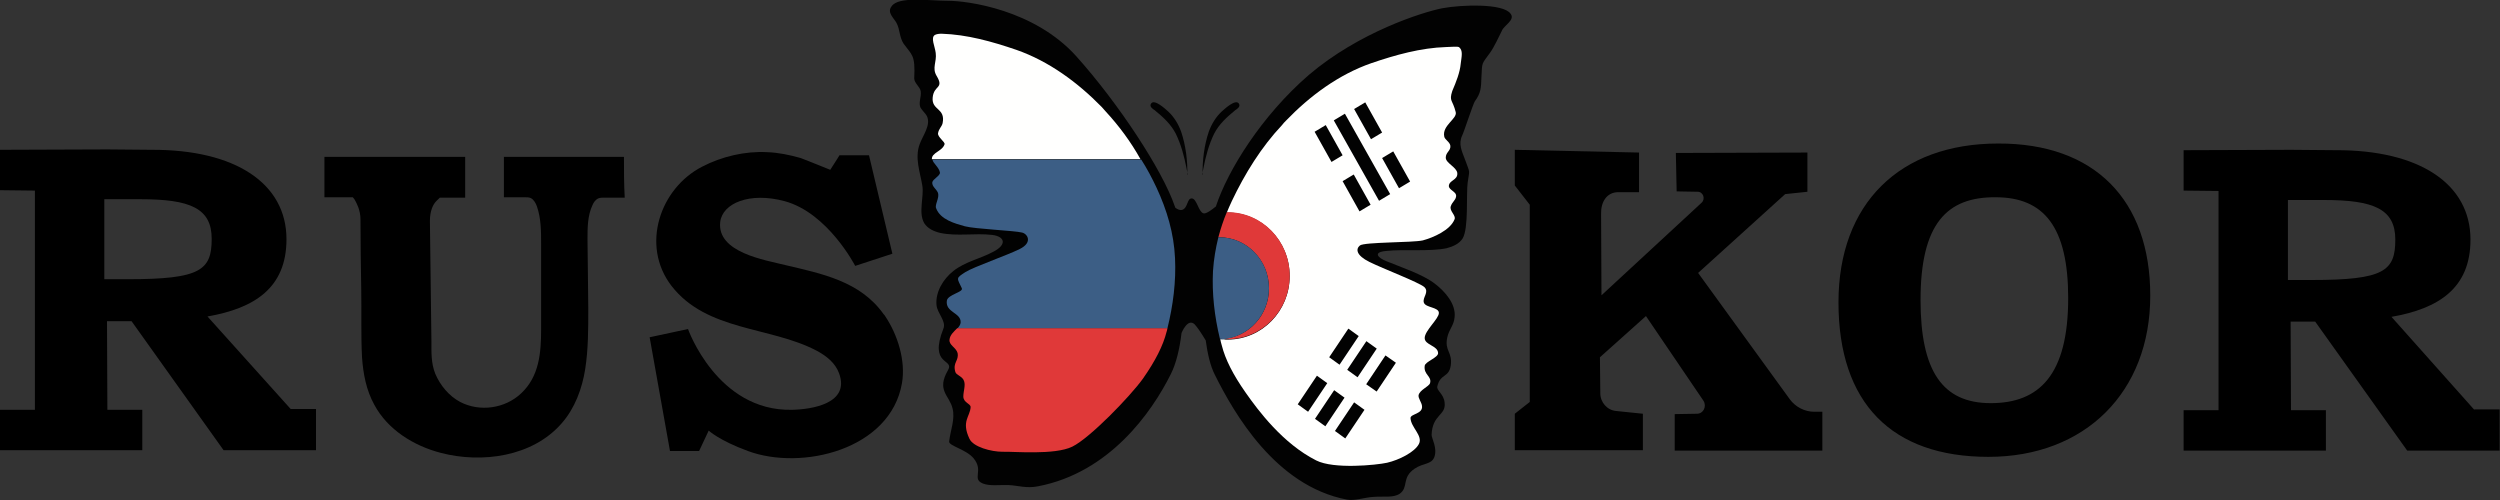 <?xml version="1.0" encoding="UTF-8"?> <svg xmlns="http://www.w3.org/2000/svg" width="105" height="21" viewBox="0 0 105 21" fill="none"><rect x="0" y="0" width="105" height="21" fill="#333333" stroke="none"/> <path d="M90.311 12.419C90.311 16.471 87.573 19.188 83.514 19.188C79.455 19.188 77.216 16.932 77.216 12.699C77.216 8.548 79.793 6.028 83.916 6.028C87.975 6.012 90.311 8.4 90.311 12.419ZM80.663 12.6C80.663 15.581 81.581 16.932 83.61 16.932C85.64 16.932 86.864 15.762 86.864 12.518C86.864 9.536 85.849 8.285 83.82 8.285C81.774 8.268 80.663 9.388 80.663 12.6Z" fill="currentColor"></path> <path d="M63.622 17.377L64.25 16.882V8.598L63.622 7.791V6.292L68.84 6.407V8.071H67.97C67.471 8.071 67.23 8.499 67.246 8.993L67.262 12.402L71.466 8.515C71.643 8.351 71.53 8.054 71.305 8.054L70.419 8.038L70.386 6.424L75.911 6.407V8.054L74.977 8.153L71.321 11.463L75.17 16.767C75.412 17.096 75.798 17.294 76.201 17.294H76.539V18.925H70.338V17.393L71.272 17.377C71.546 17.377 71.691 17.064 71.546 16.833L69.13 13.275L67.197 15.005L67.213 16.52C67.213 16.899 67.503 17.228 67.874 17.261L69.001 17.377V18.908H63.622V17.377Z" fill="currentColor"></path> <path d="M103.921 17.212L100.442 13.308C102.423 12.962 103.76 12.106 103.76 10.063C103.76 7.725 101.618 6.292 98.09 6.308L96.222 6.292L91.712 6.308V8.005L93.178 8.021V17.228H91.712V18.925H97.688V17.228H96.222L96.206 13.506H97.237L101.102 18.925H104.984V17.195H103.921V17.212ZM96.093 11.76V8.4H97.607C99.701 8.4 100.603 8.779 100.603 10.063C100.603 11.381 100.136 11.76 97.092 11.76H96.093Z" fill="currentColor"></path> <path d="M12.209 17.179L8.714 13.292C10.695 12.946 12.032 12.089 12.032 10.047C12.032 7.708 9.89 6.275 6.362 6.292L4.51 6.275L0 6.292V7.988L1.466 8.005V17.212H0V18.908H5.976V17.212H4.51L4.494 13.489H5.525L9.39 18.908H13.272V17.179H12.209ZM4.381 11.727V8.367H5.895C7.989 8.367 8.891 8.746 8.891 10.031C8.891 11.348 8.424 11.727 5.38 11.727H4.381Z" fill="currentColor"></path> <path d="M26.206 6.588C24.53 6.588 22.839 6.588 21.164 6.588C21.164 7.148 21.164 7.725 21.164 8.285C21.454 8.285 21.76 8.285 22.05 8.285C22.131 8.285 22.211 8.285 22.292 8.318C22.421 8.384 22.501 8.532 22.549 8.664C22.727 9.174 22.727 9.718 22.727 10.261C22.727 11.447 22.727 12.649 22.727 13.835C22.727 14.823 22.646 15.812 21.889 16.52C21.212 17.162 20.149 17.311 19.328 16.882C18.861 16.635 18.491 16.191 18.281 15.697C18.104 15.252 18.12 14.807 18.12 14.346C18.104 13.506 18.104 12.649 18.088 11.809C18.072 10.969 18.072 10.113 18.056 9.273C18.056 8.845 18.201 8.598 18.265 8.515C18.329 8.433 18.41 8.367 18.474 8.301H19.537V6.588H13.626V8.285H14.818C14.866 8.334 14.899 8.384 14.931 8.449C14.963 8.515 15.14 8.812 15.14 9.207C15.14 10.195 15.156 11.167 15.172 12.155C15.189 13.094 15.156 14.066 15.205 15.005C15.253 15.697 15.382 16.388 15.72 16.998C16.284 18.052 17.379 18.727 18.523 19.023C20.23 19.468 22.372 19.188 23.596 17.772C24.144 17.146 24.45 16.322 24.579 15.499C24.708 14.675 24.708 13.819 24.708 12.979C24.692 12.007 24.692 11.035 24.675 10.063C24.675 9.569 24.675 9.059 24.885 8.614C24.933 8.499 25.014 8.384 25.127 8.334C25.207 8.301 25.288 8.301 25.368 8.301C25.658 8.301 25.948 8.301 26.238 8.301C26.206 7.708 26.206 7.148 26.206 6.588Z" fill="currentColor"></path> <path d="M37.175 13.275C37.158 13.242 37.142 13.226 37.11 13.193C36.127 11.809 34.517 11.496 32.987 11.134C32.133 10.92 30.104 10.607 30.249 9.322C30.345 8.532 31.489 8.054 32.955 8.449C34.775 8.944 35.918 11.167 35.918 11.167L37.48 10.656L36.498 6.522H35.258C35.258 6.522 35.129 6.736 34.871 7.132C34.871 7.132 33.728 6.671 33.631 6.638C33.164 6.506 32.697 6.407 32.214 6.391C31.296 6.341 30.313 6.572 29.491 7C27.72 7.906 26.898 10.311 28.203 12.007C29.685 13.918 32.342 13.704 34.291 14.725C34.694 14.939 35.081 15.235 35.242 15.68C35.709 16.948 34.098 17.195 33.261 17.212C30.12 17.278 28.896 13.819 28.896 13.819L27.285 14.165L28.139 18.941H29.363L29.765 18.085C29.765 18.085 30.2 18.497 31.408 18.941C33.663 19.781 37.4 18.892 37.883 16.092C38.044 15.153 37.706 14.066 37.175 13.275Z" fill="currentColor"></path> <path d="M63.444 0.576C63.139 0.132 61.367 0.198 60.578 0.346C59.74 0.511 57.082 1.351 54.972 3.146C52.975 4.875 51.574 7.148 51.075 8.647V8.664C50.897 8.812 50.656 8.993 50.543 8.96C50.334 8.894 50.269 8.351 50.06 8.334C49.85 8.318 49.899 8.729 49.657 8.812C49.56 8.845 49.464 8.795 49.367 8.729C49.351 8.696 49.351 8.68 49.335 8.647C48.82 7.148 46.983 4.348 45.212 2.372C43.44 0.395 40.621 0.033 39.816 0.033C39.011 0.033 37.738 -0.165 37.448 0.264C37.239 0.527 37.545 0.758 37.658 0.972C37.803 1.252 37.77 1.548 37.947 1.828C38.302 2.322 38.447 2.289 38.398 3.294C38.398 3.492 38.64 3.64 38.672 3.838C38.705 4.085 38.544 4.365 38.688 4.562C38.769 4.678 38.866 4.76 38.93 4.875C39.107 5.254 38.769 5.666 38.624 6.061C38.415 6.638 38.64 7.214 38.737 7.791C38.817 8.268 38.56 8.927 38.817 9.372C38.962 9.602 39.22 9.718 39.494 9.784C40.203 9.932 40.943 9.784 41.668 9.866C42.216 9.932 42.296 10.278 41.717 10.574C41.169 10.871 40.541 10.986 40.041 11.381C39.606 11.727 39.284 12.271 39.333 12.814C39.365 13.16 39.752 13.489 39.623 13.802C38.995 15.383 40.106 15.054 39.816 15.548C39.317 16.405 39.88 16.602 40.009 17.162C40.122 17.607 39.913 18.085 39.864 18.546C39.848 18.727 40.589 18.875 40.895 19.254C41.33 19.781 40.798 20.111 41.282 20.308C41.572 20.424 41.974 20.358 42.377 20.374C42.747 20.391 43.118 20.522 43.601 20.424C46.597 19.847 48.369 17.327 49.174 15.713C49.399 15.268 49.544 14.659 49.625 13.983C49.625 13.983 49.883 13.341 50.173 13.621C50.285 13.736 50.462 14 50.64 14.296C50.72 14.873 50.833 15.367 51.026 15.746C51.832 17.36 53.571 20.407 56.567 20.983C56.905 21.049 57.308 20.885 57.711 20.868C58.129 20.835 58.516 20.918 58.79 20.736C59.176 20.456 58.854 20.061 59.418 19.682C59.788 19.435 60.11 19.518 60.239 19.205C60.384 18.826 60.127 18.414 60.127 18.266C60.159 17.393 60.739 17.459 60.674 16.915C60.642 16.537 60.32 16.405 60.368 16.224C60.497 15.68 60.851 15.878 60.932 15.351C61.012 14.774 60.658 14.741 60.787 14.165C60.867 13.819 61.061 13.671 61.093 13.325C61.157 12.765 60.69 12.238 60.255 11.908C59.74 11.513 58.822 11.216 58.226 10.969C57.855 10.821 57.662 10.591 58.21 10.541C58.935 10.459 60.046 10.574 60.755 10.426C61.012 10.36 61.286 10.245 61.431 10.014C61.689 9.586 61.576 8.169 61.641 7.675C61.721 7.099 61.753 7.313 61.544 6.736C61.399 6.341 61.238 6.061 61.415 5.682C61.48 5.567 61.866 4.365 61.947 4.249C62.204 3.904 62.204 3.673 62.22 3.245C62.253 2.586 62.22 2.718 62.575 2.224C62.768 1.96 62.929 1.581 63.074 1.301C63.155 1.071 63.654 0.84 63.444 0.576Z" fill="#020202"></path> <path d="M46.436 4.678C46.387 4.612 46.323 4.562 46.275 4.496C45.26 3.459 44.052 2.569 42.683 2.092C41.668 1.746 40.621 1.449 39.542 1.416C39.429 1.416 39.333 1.433 39.268 1.466C39.075 1.581 39.268 1.944 39.3 2.224C39.349 2.602 39.139 2.849 39.333 3.179C39.671 3.739 39.22 3.558 39.172 4.101C39.123 4.645 39.719 4.529 39.59 5.172C39.558 5.32 39.429 5.402 39.397 5.6C39.381 5.765 39.703 5.962 39.671 6.061C39.574 6.358 39.123 6.407 39.139 6.687H47.901C47.499 5.962 46.999 5.287 46.436 4.678Z" fill="#FFFFFE"></path> <path d="M39.478 7.247C39.494 7.379 39.172 7.527 39.156 7.659C39.139 7.84 39.333 7.939 39.397 8.104C39.462 8.318 39.252 8.598 39.317 8.746C39.494 9.224 40.106 9.388 40.525 9.504C40.959 9.619 42.602 9.685 42.925 9.767C43.15 9.816 43.392 10.179 42.828 10.459C42.264 10.739 40.911 11.2 40.541 11.431C40.138 11.694 40.186 11.661 40.396 12.106C40.476 12.271 39.8 12.369 39.767 12.633C39.703 13.127 40.364 13.127 40.347 13.539C40.347 13.621 40.283 13.72 40.202 13.802H49.029C49.27 12.831 49.399 11.826 49.351 10.838C49.303 9.8 49.013 8.828 48.578 7.889C48.385 7.478 48.175 7.082 47.934 6.704H39.172V6.72C39.172 6.835 39.445 7.033 39.478 7.247Z" fill="#3C5E85"></path> <path d="M39.88 14.264C39.848 14.494 40.154 14.593 40.218 14.824C40.283 15.153 40.009 15.219 40.122 15.614C40.154 15.762 40.428 15.795 40.492 16.009C40.557 16.191 40.46 16.438 40.46 16.652C40.46 16.915 40.766 16.948 40.766 17.096C40.75 17.492 40.364 17.689 40.718 18.431C40.879 18.776 41.636 18.974 42.103 18.974C42.57 18.958 44.294 19.122 45.035 18.76C45.775 18.398 47.45 16.668 47.998 15.911C48.53 15.153 48.852 14.511 48.997 13.934C49.013 13.885 49.029 13.835 49.029 13.786H40.202C40.074 13.918 39.896 14.066 39.88 14.264Z" fill="#E03939"></path> <path d="M61.351 2.668C61.383 2.388 61.463 2.108 61.27 1.976C61.206 1.944 60.867 1.976 60.739 1.976C59.675 2.009 58.612 2.306 57.598 2.652C56.229 3.129 55.021 4.019 54.006 5.073C53.941 5.139 53.893 5.188 53.845 5.254C52.975 6.176 52.282 7.296 51.735 8.449C51.654 8.614 51.59 8.779 51.526 8.927C51.542 8.927 51.542 8.927 51.558 8.927C52.991 8.927 54.167 10.113 54.167 11.595C54.167 13.061 53.007 14.264 51.558 14.264C51.493 14.264 51.445 14.264 51.381 14.247C51.332 14.247 51.3 14.247 51.252 14.247C51.268 14.329 51.284 14.412 51.316 14.511C51.461 15.087 51.783 15.729 52.315 16.487C52.846 17.245 53.877 18.628 55.278 19.337C56.019 19.715 57.807 19.534 58.258 19.435C58.758 19.32 59.418 18.991 59.595 18.645C59.772 18.299 59.257 17.953 59.241 17.558C59.241 17.377 59.772 17.393 59.724 17.047C59.708 16.899 59.563 16.734 59.579 16.602C59.627 16.372 60.014 16.24 60.062 16.092C60.143 15.795 59.788 15.746 59.837 15.367C59.853 15.186 60.416 15.021 60.4 14.824C60.384 14.511 59.837 14.494 59.837 14.198C59.837 13.885 60.433 13.391 60.433 13.144C60.433 12.896 59.885 12.929 59.804 12.715C59.724 12.501 60.046 12.271 59.821 12.056C59.595 11.859 58.081 11.282 57.517 11.002C56.953 10.722 56.937 10.459 57.115 10.311C57.292 10.162 59.321 10.195 59.756 10.097C60.191 9.981 60.916 9.668 61.093 9.207C61.157 9.042 60.867 8.861 60.932 8.664C60.996 8.466 61.173 8.384 61.157 8.202C61.141 8.054 60.867 7.972 60.851 7.824C60.851 7.56 61.238 7.576 61.206 7.264C61.173 7.016 60.722 6.852 60.722 6.621C60.722 6.391 60.932 6.341 60.916 6.127C60.9 5.962 60.674 5.864 60.658 5.732C60.561 5.271 61.206 4.991 61.141 4.711C61.012 4.184 60.851 4.266 60.996 3.821C61.157 3.442 61.318 3.047 61.351 2.668ZM57.34 4.299L58.049 5.567L57.582 5.847L56.873 4.579L57.34 4.299ZM55.681 5.254L56.39 6.522L55.923 6.802L55.214 5.534L55.681 5.254ZM54.505 16.981L55.311 15.779L55.745 16.092L54.94 17.294L54.505 16.981ZM55.23 17.591L56.035 16.388L56.47 16.701L55.665 17.904L55.23 17.591ZM56.502 18.414L56.068 18.101L56.873 16.899L57.308 17.212L56.502 18.414ZM57.388 14.329L57.823 14.642L57.018 15.845L56.583 15.532L57.388 14.329ZM57.066 14.115L56.261 15.318L55.826 15.005L56.631 13.802L57.066 14.115ZM57.099 8.878L56.39 7.609L56.857 7.329L57.566 8.598L57.099 8.878ZM57.92 8.433L56.019 5.056L56.486 4.776L58.387 8.153L57.92 8.433ZM58.758 7.906L58.049 6.638L58.516 6.358L59.225 7.626L58.758 7.906Z" fill="#FFFFFE"></path> <path d="M53.297 12.106C53.297 13.226 52.46 14.148 51.38 14.231C51.445 14.231 51.493 14.247 51.558 14.247C52.991 14.247 54.167 13.061 54.167 11.579C54.167 10.113 53.007 8.911 51.558 8.911C51.542 8.911 51.542 8.911 51.526 8.911C51.38 9.257 51.268 9.602 51.171 9.965C51.187 9.965 51.187 9.965 51.203 9.965C52.363 9.965 53.297 10.937 53.297 12.106Z" fill="#E03939"></path> <path d="M51.252 14.231V14.247C51.3 14.247 51.332 14.247 51.381 14.247C51.348 14.231 51.3 14.231 51.252 14.231Z" fill="#3C5E85"></path> <path d="M53.297 12.106C53.297 10.92 52.363 9.965 51.203 9.965C51.187 9.965 51.187 9.965 51.171 9.965C51.058 10.426 50.978 10.887 50.946 11.381C50.897 12.336 51.01 13.292 51.236 14.231C51.284 14.231 51.316 14.231 51.364 14.247C52.46 14.148 53.297 13.226 53.297 12.106Z" fill="#3C5E85"></path> <path d="M58.628 15.235L58.189 14.928L57.38 16.139L57.819 16.445L58.628 15.235Z" fill="black"></path> <path d="M50.511 7.362C50.495 6.753 50.575 6.111 50.768 5.534C50.881 5.221 51.058 4.925 51.3 4.694C51.413 4.595 51.912 4.118 52.041 4.365C52.105 4.48 51.96 4.579 51.88 4.628C51.542 4.908 51.203 5.205 50.994 5.616C50.768 6.078 50.64 6.572 50.543 7.066C50.527 7.148 50.511 7.231 50.495 7.313C50.511 7.346 50.511 7.362 50.511 7.362Z" fill="#020202"></path> <path d="M49.867 7.362C49.883 6.753 49.802 6.111 49.609 5.534C49.496 5.221 49.319 4.925 49.077 4.694C48.965 4.595 48.465 4.118 48.336 4.365C48.272 4.48 48.417 4.579 48.497 4.628C48.836 4.908 49.174 5.205 49.383 5.616C49.609 6.078 49.738 6.572 49.834 7.066C49.85 7.148 49.867 7.231 49.883 7.313C49.867 7.346 49.867 7.362 49.867 7.362Z" fill="#020202"></path> </svg> 